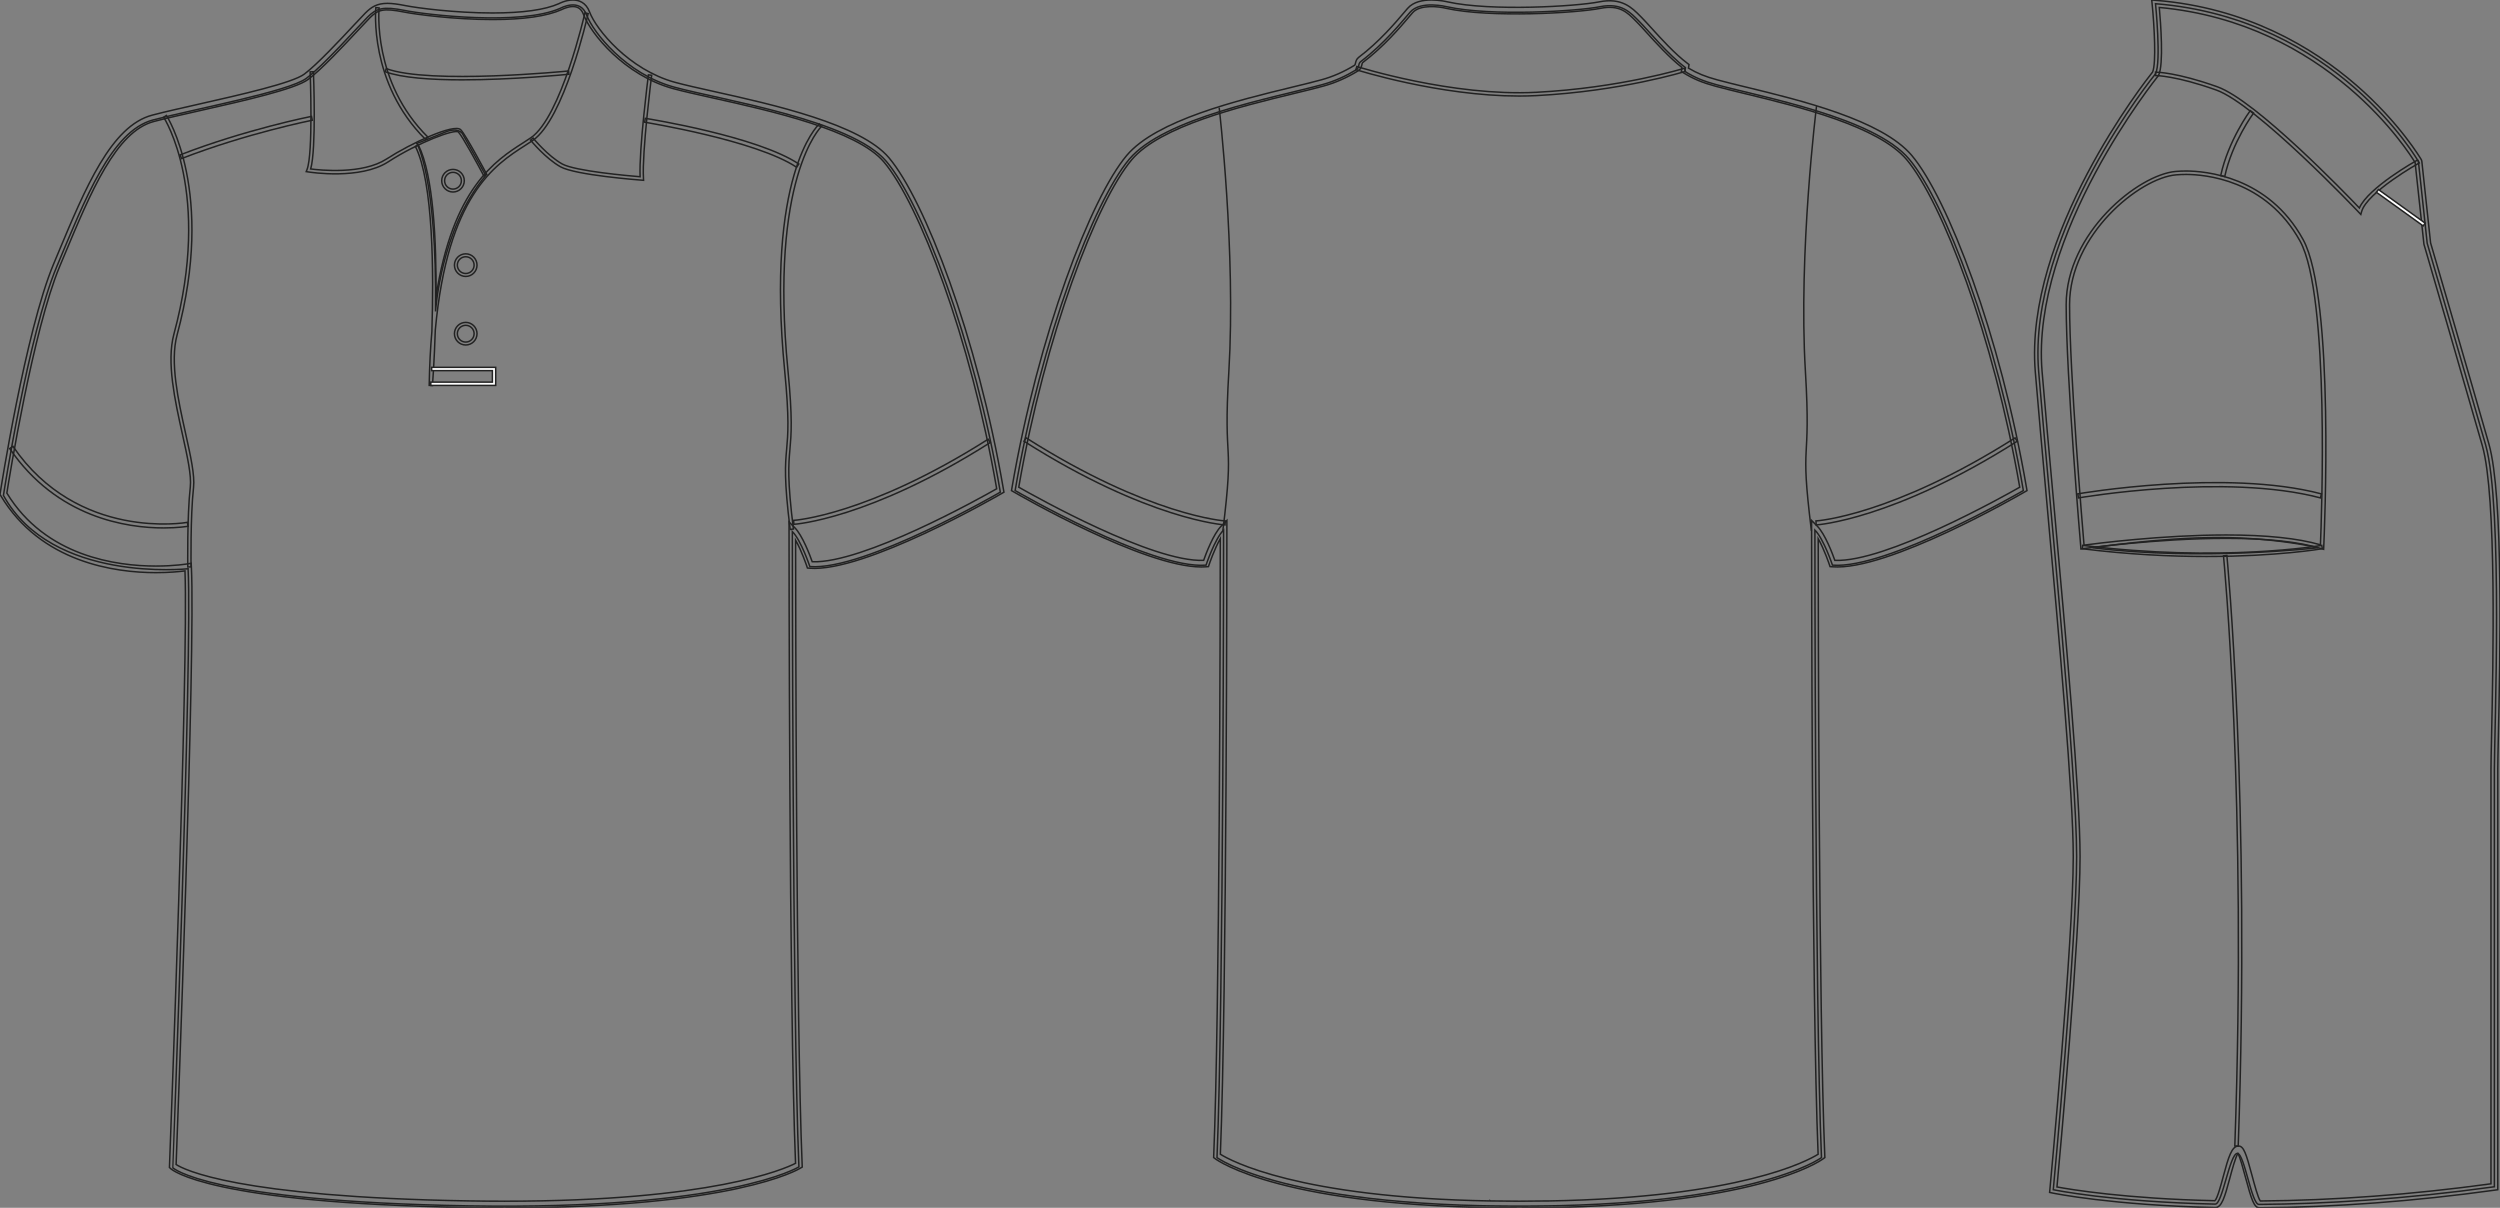 <?xml version="1.0" standalone="no"?> <!DOCTYPE svg PUBLIC "-//W3C//DTD SVG 1.1//EN"  "http://www.w3.org/Graphics/SVG/1.1/DTD/svg11.dtd"> <!-- Created with svg_stack (http://github.com/astraw/svg_stack) --> <svg xmlns:sodipodi="http://sodipodi.sourceforge.net/DTD/sodipodi-0.dtd" xmlns:xlink="http://www.w3.org/1999/xlink" xmlns="http://www.w3.org/2000/svg" version="1.1" width="1655.916" height="800.002"><rect width="100%" height="100%" fill="#808080" stroke="none"/>   <defs/>   <g id="id0:id0" transform="matrix(1.0,0,0,1.0,0.0,0.0)"><g id="id0:front"> 	<path id="id0:primary" fill="rgba(0,0,0,0)" d="M124.589,376.729c0,0-90.337,9.721-122.319-48.589c0,0,16.462-106.569,35.312-151.524   c18.854-44.954,36.251-89.912,63.808-97.16c27.553-7.25,89.909-18.85,101.506-27.549c11.602-8.702,34.801-34.804,40.603-40.603   c5.803-5.802,10.154-7.255,24.652-4.353c14.502,2.9,76.855,10.154,102.962-1.449c0,0,13.052-7.25,17.399,4.35   c4.352,11.601,26.104,39.153,58.001,47.853c31.904,8.702,117.453,21.751,140.66,49.303   c23.207,27.552,58.014,117.461,75.408,218.968c0,0-89.911,52.203-126.158,49.302c0,0-5.805-17.399-11.604-23.201   c0,0,0,316.421,4.35,420.827c0,0-46.397,28.711-218.959,25.813c-172.563-2.9-195.766-25.23-195.766-25.23   S127.489,433.288,124.589,376.729z" class="primary" stroke="#222222" stroke-width="1px"/> 	<g id="id0:secondary" class="secondary"> 		<path fill="rgba(0,0,0,0)" d="M108.403,349.685c-24.283,0-70.659-6.665-101.99-52.575l2.157-1.471    c42.97,62.97,114.798,50.498,115.522,50.364l0.474,2.567C124.356,348.61,118.163,349.685,108.403,349.685z" class="secondary" stroke="#222222" stroke-width="1px"/> 		<path fill="rgba(0,0,0,0)" d="M525.827,347.286l-0.141-2.611c0.485-0.026,49.189-3.229,128.829-53.756l1.396,2.206    C575.62,344.067,526.317,347.258,525.827,347.286z" class="secondary" stroke="#222222" stroke-width="1px"/> 		<path fill="rgba(0,0,0,0)" d="M120.234,105.035l-0.943-2.435c43.341-16.818,86.601-25.436,87.032-25.52l0.505,2.562    C206.397,79.728,163.35,88.306,120.234,105.035z" class="secondary" stroke="#222222" stroke-width="1px"/> 		<path fill="rgba(0,0,0,0)" d="M527.645,110.78c-26.863-17.908-99.921-29.704-100.655-29.821l0.413-2.578    c3.02,0.48,74.353,12.003,101.688,30.229L527.645,110.78z" class="secondary" stroke="#222222" stroke-width="1px"/> 		<path fill="rgba(0,0,0,0)" d="M276.089,95.007c0,0,13.381,21.867,12.4,111.29c0,0,3.266-54.502,33.289-90.076L306.223,88.37    c0,0-3.047-4.353-11.313-0.87C286.645,90.983,276.089,95.007,276.089,95.007z" class="secondary" stroke="#222222" stroke-width="1px"/> 	</g> 	<path d="M306.104,52.886c-20.313,0-39.931-1.293-51.022-5.4l0.754-2.039c28.8,10.663,119.861,1.663,120.781,1.569l0.22,2.165   C374.496,49.413,339.387,52.886,306.104,52.886z" fill="rgba(0,0,0,0)" stroke="#222222" stroke-width="1px"/> 	<path d="M334.239,800.002c-7.833,0-15.932-0.068-24.073-0.205c-171.449-2.883-196.264-24.9-197.236-25.838l-0.703-0.678   l0.037-0.975c0.127-3.354,12.673-331.775,10.261-394.164c-3.438,0.45-10.29,1.157-19.28,1.157   c-26.988,0-76.236-6.643-102.84-51.132L0,327.494l0.12-0.775c0.166-1.071,16.723-107.351,35.456-152.033l2.987-7.138   c18.07-43.274,35.138-84.145,62.271-91.282c8.051-2.12,19.123-4.622,30.847-7.272c27.646-6.25,62.059-14.026,69.91-19.916   c8.549-6.413,23.958-22.925,33.162-32.788c3.201-3.428,5.729-6.139,7.203-7.614c4.082-4.081,7.784-6.442,14.648-6.442   c3.078,0,6.882,0.476,11.971,1.494c7.626,1.525,32.733,4.873,57.657,4.873c19.973,0,34.772-2.077,43.994-6.175   C370.237,2.411,374.628,0,379.462,0c3.688,0,8.605,1.387,11.081,7.998c4.393,11.703,26.145,38.227,56.537,46.52   c6.681,1.822,15.717,3.832,26.173,6.159c38.547,8.577,96.795,21.54,115.581,43.84c23.56,27.976,58.387,117.917,75.885,220   l0.257,1.489l-1.31,0.76c-3.598,2.091-91.059,52.502-127.425,49.591l-1.437-0.113l-0.453-1.366   c-0.046-0.13-3.388-10.065-7.368-17.106c0.038,46.578,0.401,319.252,4.345,413.956l0.056,1.271l-1.081,0.668   C528.571,774.736,485.973,800.002,334.239,800.002z M116.654,771.328c5.063,3.281,40.023,21.535,193.589,24.115   c8.117,0.137,16.19,0.203,23.996,0.203c137.213,0,185.171-21.266,192.695-25.102c-4.248-104.625-4.299-416.409-4.299-419.561v-5.25   l3.715,3.71c5.161,5.162,10.104,18.302,11.647,22.651c33.656,1.22,111.145-42.069,122.178-48.349   c-17.455-100.732-51.597-189.038-74.672-216.434c-17.832-21.174-75.221-33.944-113.189-42.396   c-10.518-2.339-19.597-4.36-26.374-6.208c-32.292-8.809-54.666-36.383-59.469-49.188c-1.306-3.483-3.599-5.174-7.01-5.174   c-3.661,0-7.265,1.945-7.303,1.963c-9.948,4.434-25.345,6.637-45.929,6.637c-25.248,0-50.751-3.404-58.511-4.956   c-14.134-2.825-17.501-1.428-22.688,3.757c-1.42,1.421-3.927,4.107-7.099,7.506c-9.907,10.613-24.877,26.654-33.734,33.3   c-8.598,6.448-42.049,14.009-71.562,20.678c-11.686,2.642-22.723,5.135-30.697,7.235c-25.054,6.592-41.72,46.5-59.364,88.752   l-2.989,7.146C21.898,218.551,6.081,316.836,4.538,326.601c25.596,42.046,72.774,48.342,98.702,48.342   c12.466,0,20.889-1.438,20.974-1.451l2.417-0.421l0.126,2.452C129.552,429.898,117.484,749.496,116.654,771.328z" fill="rgba(0,0,0,0)" stroke="#222222" stroke-width="1px"/> 	<path d="M320.492,116.513c-3.813-7.201-14.276-26.456-16.859-29.038c-2.265-2.256-26.555,6.816-46.494,19.72   c-18.625,12.052-51.575,6.911-52.97,6.687l-1.343-0.217l0.504-1.261c4.214-10.538,2.12-64.266,2.102-64.809l2.172-0.085   c0.086,2.15,1.996,51.126-1.815,64.403c6.28,0.82,34.245,3.757,50.167-6.543c16.396-10.607,44.918-23.73,49.212-19.43   c3.342,3.34,16.681,28.488,17.246,29.559L320.492,116.513z" fill="rgba(0,0,0,0)" stroke="#222222" stroke-width="1px"/> 	<path d="M281.886,92.373c-37.72-37.324-32.997-86.852-32.945-87.348l2.162,0.227c-0.05,0.486-4.646,49.007,32.31,85.575   L281.886,92.373z" fill="rgba(0,0,0,0)" stroke="#222222" stroke-width="1px"/> 	<path d="M286.454,255.364l-2.172-0.102c0.214-12.893,0.822-24.681,1.772-35.492c1.255-38.903,0.996-98.998-10.903-122.789   l1.944-0.974c10.019,20.04,12.018,63.979,11.693,100.677c11.022-72.157,39.403-90.348,57.734-102.092   c1.82-1.167,3.535-2.266,5.11-3.344c20.074-13.737,35.652-82.037,35.813-82.727l2.122,0.478   c-0.639,2.846-15.926,69.828-36.702,84.042c-1.594,1.089-3.327,2.201-5.168,3.378c-19.717,12.634-51.252,32.833-59.372,122.311   C287.674,238.906,286.582,253.667,286.454,255.364z" fill="rgba(0,0,0,0)" stroke="#222222" stroke-width="1px"/> 	<path d="M426.283,119.425l-1.247-0.094c-1.784-0.133-43.854-3.344-53.737-8.833c-9.854-5.478-19.481-17.169-19.888-17.666   l1.684-1.375c0.098,0.117,9.774,11.866,19.267,17.138c8.56,4.757,44.48,7.888,51.614,8.47c-0.732-18.311,5.25-65.432,5.51-67.474   l2.157,0.274c-0.066,0.51-6.502,51.213-5.434,68.312L426.283,119.425z" fill="rgba(0,0,0,0)" stroke="#222222" stroke-width="1px"/> 	<path fill="rgba(0,0,0,0)" stroke="#222222" stroke-width="1px" stroke-miterlimit="10" d="M276.123,96.493"/> 	<polygon points="328.327,255.28 285.342,255.28 285.342,253.105 326.153,253.105 326.153,245.493 285.911,245.493 285.911,243.318    328.327,243.318  " fill="#FFFFFF" stroke="#222222"/> 	<path d="M124.385,375.534c-0.005-0.332-0.499-33.521,1.655-52.941c0.849-7.616-1.942-20.197-5.177-34.769   c-4.997-22.519-10.66-48.041-5.666-66.539c25.294-93.696-6.464-143.136-6.789-143.624l1.813-1.204   c0.329,0.496,32.646,50.667,7.076,145.394c-4.854,17.983,0.744,43.229,5.688,65.502c3.275,14.76,6.104,27.509,5.216,35.479   c-2.143,19.285-1.647,52.337-1.645,52.668L124.385,375.534z" fill="rgba(0,0,0,0)" stroke="#222222" stroke-width="1px"/> 	<path d="M523.374,350.682c-4.113-33.098-3.248-42.811-2.33-53.095c0.889-9.953,1.807-20.245-1.296-51.989   c-12.604-128.979,21.438-162.116,22.894-163.463l1.479,1.596c-0.347,0.326-34.681,34.012-22.205,161.66   c3.121,31.944,2.195,42.338,1.295,52.39c-0.903,10.167-1.762,19.767,2.323,52.636L523.374,350.682z" fill="rgba(0,0,0,0)" stroke="#222222" stroke-width="1px"/> 	<path d="M308.481,228.513c-4.128,0-7.488-3.359-7.488-7.487c0-4.13,3.36-7.491,7.488-7.491c4.127,0,7.487,3.361,7.487,7.491   C315.966,225.156,312.608,228.513,308.481,228.513z M308.481,215.47c-3.063,0-5.554,2.492-5.554,5.556s2.489,5.553,5.554,5.553   c3.062,0,5.553-2.491,5.553-5.553C314.033,217.962,311.542,215.47,308.481,215.47z" fill="rgba(0,0,0,0)" stroke="#222222" stroke-width="1px"/> 	<path d="M308.481,183.102c-4.128,0-7.488-3.36-7.488-7.491c0-4.128,3.36-7.488,7.488-7.488c4.127,0,7.487,3.36,7.487,7.488   C315.966,179.742,312.608,183.102,308.481,183.102z M308.481,170.058c-3.063,0-5.554,2.491-5.554,5.553   c0,3.065,2.489,5.556,5.554,5.556c3.062,0,5.553-2.494,5.553-5.556S311.542,170.058,308.481,170.058z" fill="rgba(0,0,0,0)" stroke="#222222" stroke-width="1px"/> 	<path d="M300.053,127.182c-4.13,0-7.488-3.36-7.488-7.491c0-4.128,3.36-7.489,7.488-7.489c4.127,0,7.485,3.361,7.485,7.489   C307.536,123.822,304.18,127.182,300.053,127.182z M300.053,114.138c-3.063,0-5.559,2.491-5.559,5.554   c0,3.064,2.493,5.556,5.559,5.556c3.063,0,5.554-2.494,5.554-5.556C305.606,116.629,303.115,114.138,300.053,114.138z" fill="rgba(0,0,0,0)" stroke="#222222" stroke-width="1px"/> 	 </g> </g>   <g id="id1:id1" transform="matrix(1.0,0,0,1.0,669.976,0.001)"><g id="id1:back"> 	<path id="id1:primary_1_" fill="rgba(0,0,0,0)" d="M317.057,798.729c172.948,2.914,219.453-31.977,219.453-31.977   c-4.358-104.645-4.358-415.66-4.358-415.66c5.814,5.808,11.633,23.248,11.633,23.248c36.333,2.904,126.446-49.409,126.446-49.409   c-17.44-101.739-52.321-191.846-75.579-219.463c-23.259-27.617-95.925-40.697-127.897-49.417   c-8.229-2.24-13.958-4.564-20.711-8.712l0.366-2.546c-11.624-8.721-24.709-24.705-30.521-30.521   c-5.813-5.816-11.629-12.714-26.159-9.81c-14.532,2.913-71.942,6.54-101.373,0c0,0-17.441-4.36-24.343,3.627   c-5.386,6.242-17.019,20.839-32.701,32.71c-1.871,1.414-0.819,4.096-2.899,5.365c-6.753,4.147-14.305,7.647-22.532,9.887   c-31.974,8.72-104.64,21.801-127.896,49.417C54.727,133.085,19.846,223.192,2.405,324.931c0,0,90.111,52.313,126.444,49.409   c0,0,5.814-17.44,11.632-23.248c0,0,0,311.017-4.36,415.66c0,0,46.505,34.891,219.454,31.977" class="primary" stroke="#222222" stroke-width="1px"/> 	<g id="id1:secondary_1_" class="secondary"> 		<path fill="rgba(0,0,0,0)" d="M533.003,347.694l-0.143-2.64c0.492-0.026,50.354-3.305,131.875-55.021l1.418,2.231    C583.969,344.398,533.506,347.669,533.003,347.694z" class="secondary" stroke="#222222" stroke-width="1px"/> 		<path fill="rgba(0,0,0,0)" d="M141.44,347.694c-0.503-0.025-50.966-3.296-133.15-55.438l1.416-2.231    c81.605,51.777,131.381,54.995,131.872,55.029L141.44,347.694z" class="secondary" stroke="#222222" stroke-width="1px"/> 	</g> 	<path d="M337.453,800c-0.747,0-1.521,0-2.271,0c-155.083,0-198.522-31.203-200.366-32.59l-0.919-0.691l0.047-1.148   c3.951-94.822,4.322-362.606,4.355-408.78c-3.989,7.06-7.338,17.015-7.383,17.151l-0.452,1.362l-1.439,0.119   c-1.028,0.085-2.102,0.119-3.208,0.119C87.583,375.55,4.915,327.81,1.314,325.715L0,324.957l0.257-1.499   C17.8,221.148,52.7,131.008,76.317,102.965c19.708-23.402,73.656-36.508,109.353-45.177c7.447-1.806,14.145-3.432,19.639-4.939   c7.469-2.035,14.856-5.271,21.967-9.64c0.247-0.153,0.343-0.384,0.566-1.363c0.266-1.15,0.624-2.716,2.157-3.883   c13.655-10.33,24.428-23.035,30.21-29.865l2.155-2.529c7.692-8.907,25.754-4.505,26.523-4.317   c28.562,6.344,85.161,3.031,100.415-0.025c14.896-2.98,21.705,3.908,27.185,9.452l0.95,0.954c1.622,1.626,3.798,4.028,6.348,6.838   c6.619,7.298,15.685,17.288,23.938,23.479l1.033,0.783l-0.345,2.394c5.854,3.466,11.137,5.612,18.919,7.724   c5.494,1.507,12.189,3.134,19.637,4.939c35.699,8.669,89.646,21.775,109.355,45.177c23.614,28.043,58.521,118.184,76.063,220.493   l0.256,1.499l-1.312,0.758c-3.709,2.154-91.111,52.705-127.715,49.698l-1.439-0.11l-0.453-1.362   c-0.043-0.137-3.392-10.092-7.382-17.151c0.034,46.167,0.4,313.958,4.356,408.78l0.047,1.148l-0.92,0.682   C535.975,768.797,492.508,800,337.453,800z M317.091,795.461c13.167,0.229,25.275,0.229,38.443,0v0.018   c127.451-2.197,172.023-26.74,178.742-30.947c-4.267-104.686-4.313-411.428-4.313-414.527v-5.263l3.726,3.722   c5.176,5.169,10.128,18.343,11.676,22.703c33.586,1.423,111.383-42.162,122.454-48.455   c-17.496-100.965-51.717-189.462-74.838-216.917c-18.79-22.313-71.901-35.222-107.05-43.755   c-7.484-1.822-14.229-3.457-19.752-4.973c-8.765-2.384-14.53-4.812-21.276-8.958l-1.22-0.75l0.387-2.7   c-8.288-6.455-17.053-16.12-23.522-23.248c-2.493-2.751-4.622-5.102-6.2-6.686l-0.969-0.971   c-5.476-5.535-10.638-10.755-23.225-8.243c-15.51,3.108-73.111,6.472-102.276-0.009c-4.552-1.141-17.293-2.776-22.22,2.93   l-2.126,2.487c-5.895,6.958-16.866,19.902-30.904,30.529c-0.243,0.188-0.354,0.562-0.535,1.371   c-0.274,1.184-0.683,2.972-2.538,4.113c-7.46,4.582-15.235,7.988-23.104,10.125c-5.521,1.516-12.265,3.15-19.75,4.973   c-35.146,8.533-88.259,21.443-107.051,43.754C56.529,133.24,22.31,221.737,4.814,322.701c11.06,6.293,88.702,49.869,122.45,48.455   c1.543-4.359,6.5-17.534,11.675-22.703l3.724-3.721v5.262c0,3.101-0.047,309.844-4.311,414.527   c6.719,4.207,51.31,28.75,178.742,30.947v-0.008H317.091L317.091,795.461z" fill="rgba(0,0,0,0)" stroke="#222222" stroke-width="1px"/> 	<path d="M336.166,63.613c-52.952,0-107.507-17.313-108.092-17.5l0.668-2.078c0.619,0.196,62.956,19.978,118.781,17.108   c55.896-2.861,97.771-15.805,98.188-15.933l0.651,2.078c-0.419,0.127-42.562,13.157-98.73,16.035   C343.842,63.519,340.01,63.613,336.166,63.613z" fill="rgba(0,0,0,0)" stroke="#222222" stroke-width="1px"/> 	<path fill="rgba(0,0,0,0)" stroke="#222222" stroke-width="1px" stroke-miterlimit="10" d="M533.249,70.229c0,0-12.116,96.809-7.39,175.657   c3.943,65.854-3.998,41.413,3.994,105.725"/> 	<path fill="rgba(0,0,0,0)" stroke="#222222" stroke-width="1px" stroke-miterlimit="10" d="M137.567,71.319c0,0,11.141,95.719,6.415,174.567   c-3.947,65.854,3.998,41.413-3.994,105.725"/> </g>  </g>   <g id="id2:id2" transform="matrix(1.0,0,0,1.0,1347.616,0.001)"><g id="id2:side"> 	<g id="id2:primary_2_" class="primary"> 		<path fill="rgba(0,0,0,0)" d="M80.128,2.463c0,0,3.865,38.692,0,46.441c0,0-85.134,104.484-77.39,197.348    c7.736,92.873,25.146,265.083,25.146,321.191S12.402,788.02,12.402,788.02s38.419,8.084,107.289,9.535    c4.745,0.096,9.632-33.617,14.653-33.582c4.636,0.027,9.386,33.818,14.249,33.783c43.167-0.316,95.635-3.332,155.979-11.682    c0,0,0-253.463,0-276.684c0-23.221,5.809-174.137-5.807-214.765c-11.603-40.627-38.695-133.509-38.695-133.509l-5.814-54.173    C254.263,106.946,200.091,12.138,80.128,2.463z" class="primary" stroke="#222222" stroke-width="1px"/> 		<path fill="rgba(0,0,0,0)" d="M38.453,362.795c0,0,45.034-6.756,83.313-6.756c38.278,0,66.045,6.756,66.045,6.756    S110.508,371.801,38.453,362.795z" class="primary" stroke="#222222" stroke-width="1px"/> 	</g> 	<path d="M134.899,759.137l-2.252-0.08c8.162-228.449-7.345-389.304-7.503-390.905l2.243-0.219   C127.545,369.541,143.061,530.527,134.899,759.137z" fill="rgba(0,0,0,0)" stroke="#222222" stroke-width="1px"/> 	<path d="M149.007,800h-0.019c-3.545,0-5.26-5.225-9.271-20.168c-1.452-5.428-3.58-13.344-4.996-15.85   c-1.53,2.119-3.933,11.029-5.405,16.525c-3.408,12.684-5.388,19.307-9.583,19.307c-68.377-1.441-107.403-9.508-107.791-9.586   l-1.97-0.414l0.188-2.006c0.154-1.645,15.477-165.006,15.477-220.365c0-41.104-9.267-143.502-17.434-233.851   c-2.911-32.13-5.654-62.476-7.705-87.156C-7.068,155.779,73.838,53.152,78.2,47.698c2.48-5.629,1.134-30.486-0.316-45.007L77.612,0   l2.691,0.22c119.766,9.658,175.363,104.651,175.916,105.609l0.287,0.871l5.814,54.172c0.192,0.545,27.143,92.961,38.611,133.131   c9.764,34.153,7.409,142.199,6.276,194.129c-0.217,9.912-0.379,17.372-0.379,21.258v278.646l-1.949,0.271   c-53.356,7.381-105.793,11.313-155.866,11.689h-0.007V800z M135.092,759.092c3.442,0.018,5.014,4.803,8.979,19.588   c1.602,5.973,3.984,14.855,5.471,16.816c49.093-0.396,100.486-4.23,152.781-11.381V509.391c0-3.895,0.158-11.39,0.383-21.355   c1.033-47.663,3.469-159.298-6.1-192.783c-11.472-40.161-38.42-132.577-38.693-133.509l-5.836-54.075   c-3.953-6.563-57.826-92.434-169.452-102.733c0.854,9.446,3.079,37.839-0.482,44.963l-0.27,0.422   C81.025,51.349-2.595,155.173,4.987,246.059c2.054,24.663,4.794,55.008,7.705,87.13c8.18,90.438,17.451,192.95,17.451,234.254   c0,52.193-13.528,199.662-15.296,218.756c8.655,1.611,45.535,7.828,104.602,9.105c1.638-1.496,3.973-10.176,5.528-15.982   C128.443,766.408,130.623,759.092,135.092,759.092z" fill="rgba(0,0,0,0)" stroke="#222222" stroke-width="1px"/> 	<path d="M216.109,142.041l-1.359-1.434c-0.672-0.712-67.836-71.5-94.373-80.973c-26.536-9.473-40.116-9.605-40.248-9.605v-2.251   c0.563,0,14.047,0.105,41.005,9.736c25.336,9.051,84.382,70.154,94.007,80.234c6.088-13.616,37.196-31.022,38.569-31.788   l1.09,1.971c-0.342,0.193-34.461,19.271-38.153,32.209L216.109,142.041z" fill="rgba(0,0,0,0)" stroke="#222222" stroke-width="1px"/> 	<g id="id2:secondary_2_" class="secondary"> 		<path fill="rgba(0,0,0,0)" d="M29.113,329.802l-0.466-2.691c0.967-0.167,97.86-16.738,161.392,0.026l-0.695,2.647    C126.38,313.151,30.08,329.635,29.113,329.802z" class="secondary" stroke="#222222" stroke-width="1px"/> 		<path fill="rgba(0,0,0,0)" d="M125.975,116.903l-2.678-0.572c5.014-23.299,19.438-42.888,19.588-43.081l2.189,1.627    C144.935,75.071,130.862,94.21,125.975,116.903z" class="secondary" stroke="#222222" stroke-width="1px"/> 	</g> 	<path d="M191.476,363.849l-1.386-0.431c-14.731-4.53-35.982-6.825-63.166-6.825c-46.394,0-94.522,6.799-95.016,6.86l-1.179,0.167   l-0.097-1.188c-0.098-1.117-9.685-112.822-9.685-160.688c0-47.453,47.76-86.118,72.625-88.186c2.19-0.185,4.474-0.281,6.781-0.281   c12.327,0,54.353,3.272,77.5,45.351c21.196,38.533,14.006,197.031,13.692,203.76L191.476,363.849z M100.358,115.54   c-2.242,0-4.459,0.097-6.597,0.272c-24.153,2.005-70.56,39.686-70.56,85.951c0,45.113,8.545,147.169,9.579,159.315   c7.696-1.047,51.648-6.729,94.145-6.729c26.566,0,47.563,2.19,62.436,6.509c0.686-16.299,6.358-165.06-13.479-201.13   C153.338,118.732,112.372,115.54,100.358,115.54z" fill="rgba(0,0,0,0)" stroke="#222222" stroke-width="1px"/> 	<path d="M113.895,368.599c-23.546,0-51.473-1.284-82.279-5.137l0.286-2.234c91.62,11.461,157.667,0.123,158.331,0.009l0.387,2.217   C190.178,363.533,160.674,368.599,113.895,368.599z" fill="rgba(0,0,0,0)" stroke="#222222" stroke-width="1px"/> 	 		<rect x="223.561" y="136.386" transform="matrix(0.812 0.584 -0.584 0.812 125.895 -115.765)" width="38.12" height="2.254" fill="#FFFFFF" stroke="#222222"/> </g>   </g> </svg>